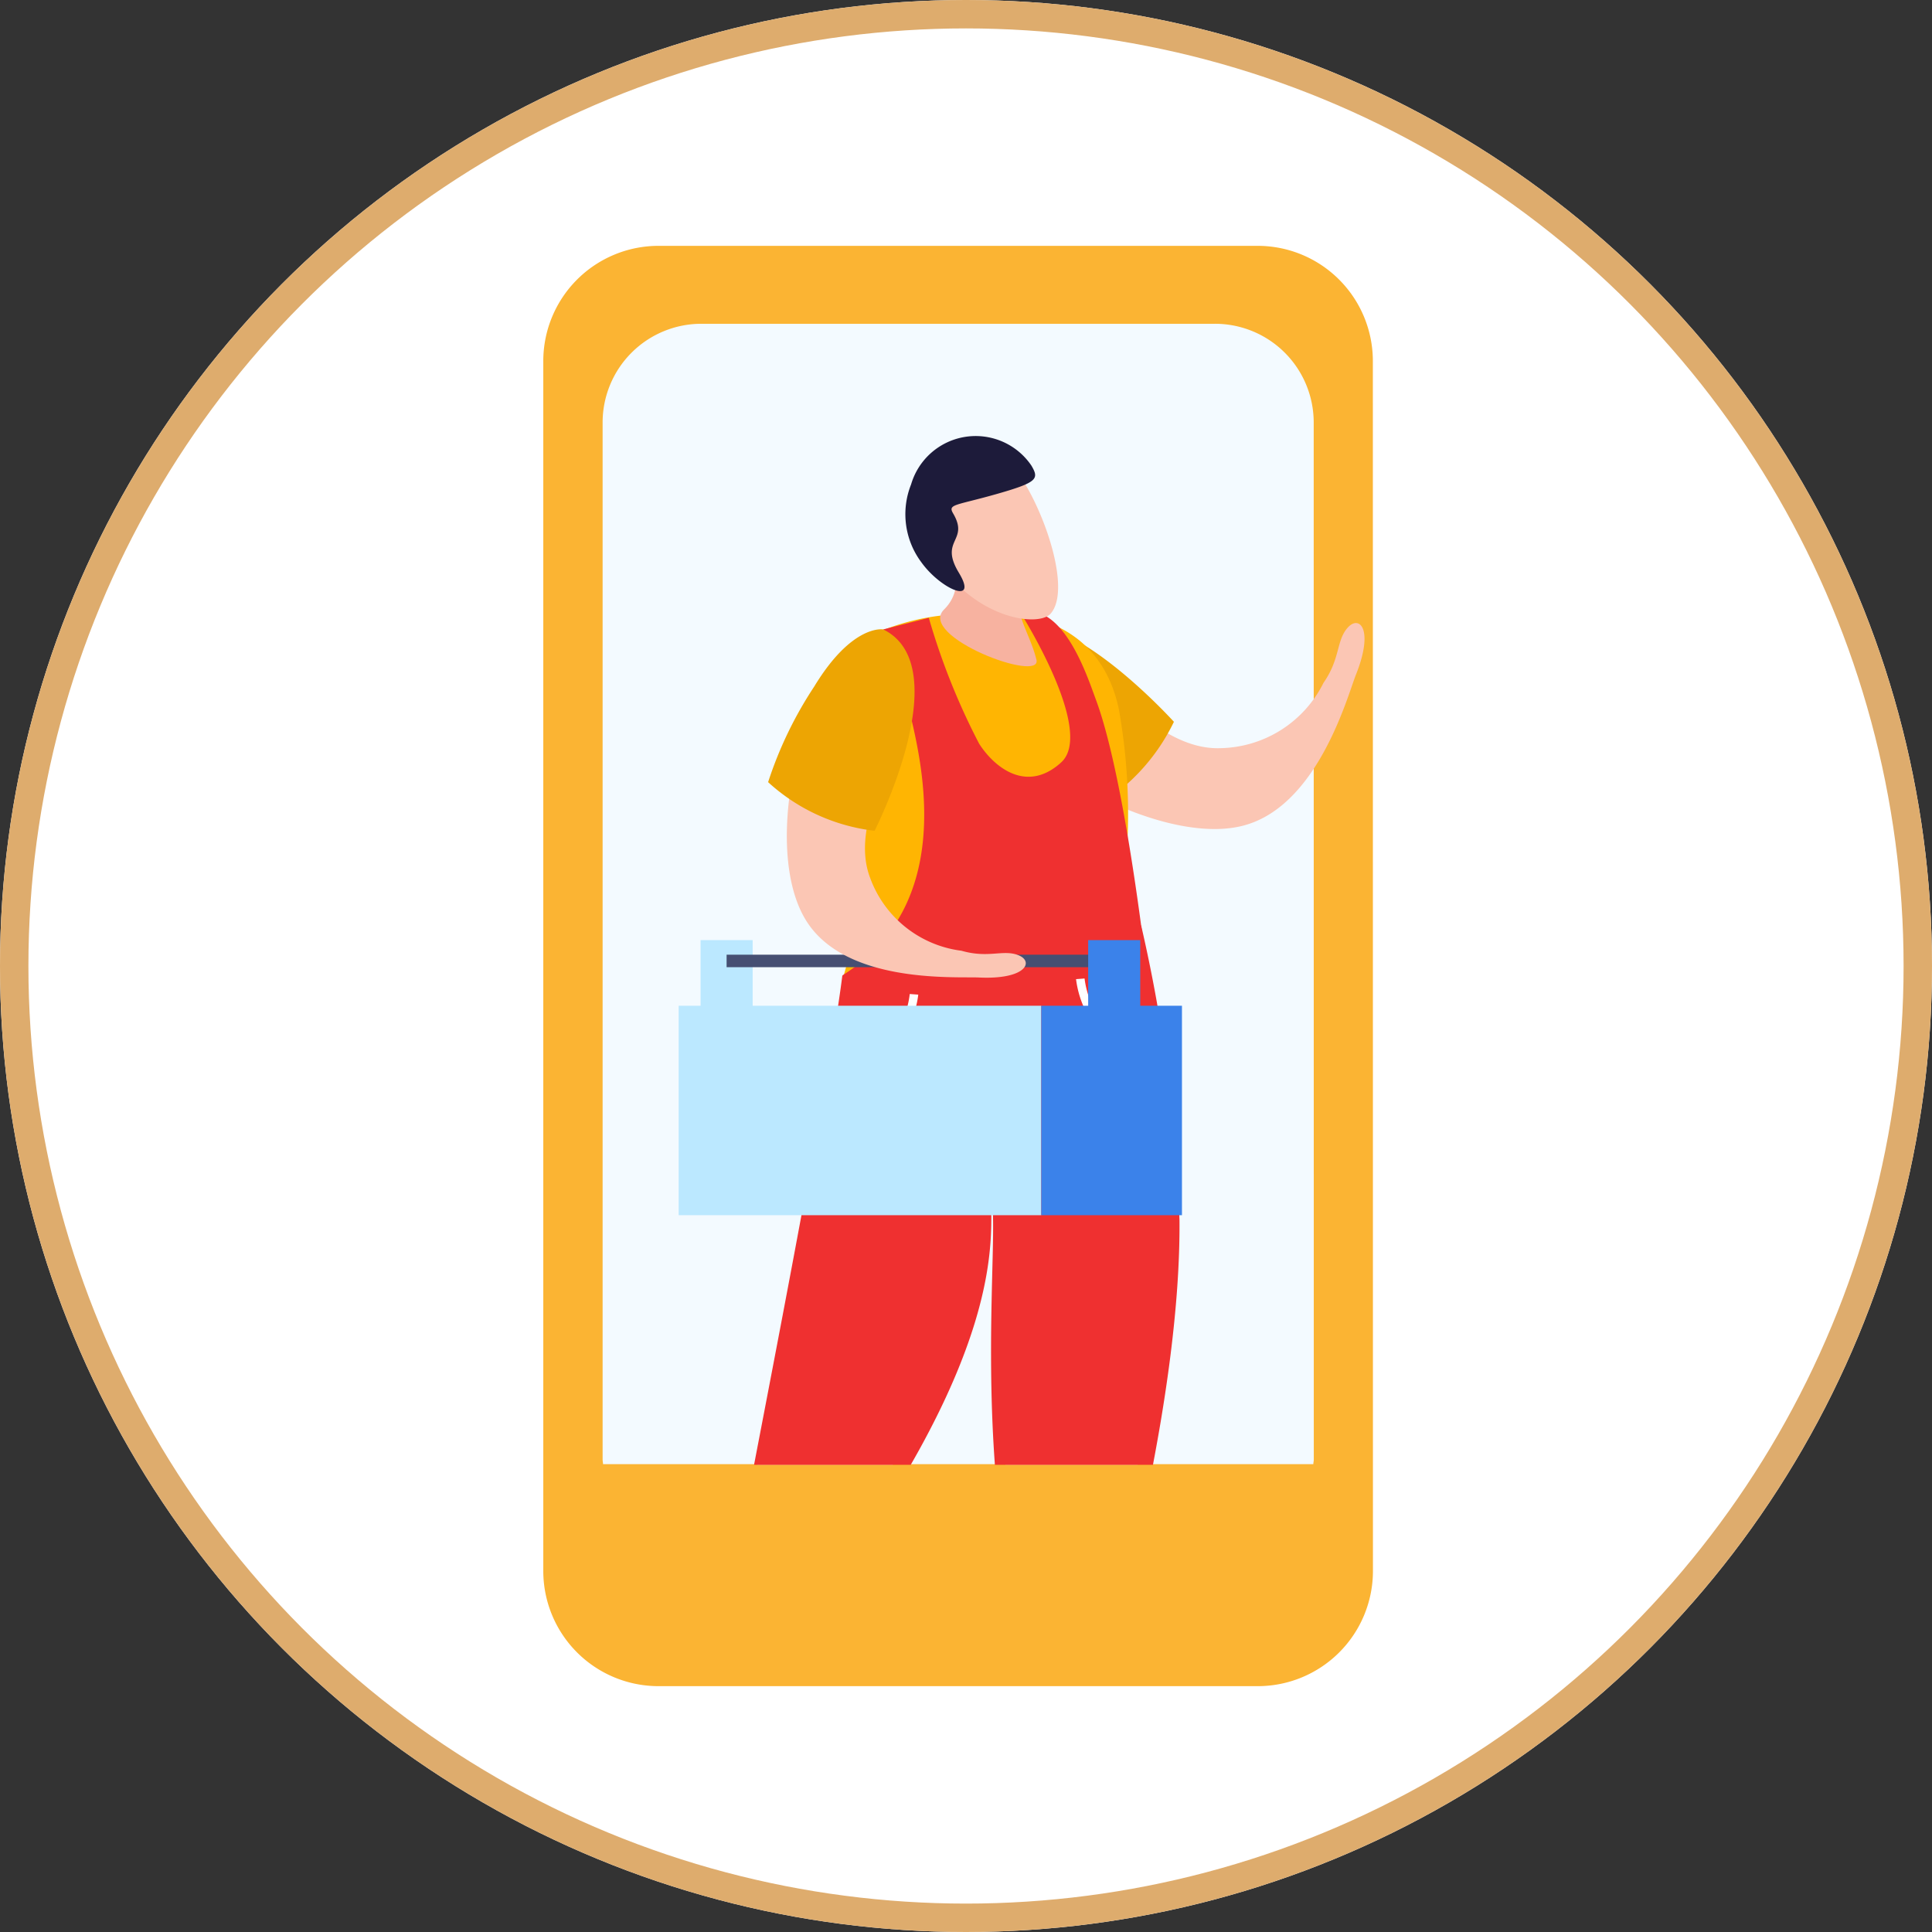 <?xml version="1.0" encoding="UTF-8"?>
<svg xmlns="http://www.w3.org/2000/svg" xmlns:xlink="http://www.w3.org/1999/xlink" width="68" height="68" viewBox="0 0 68 68">
  <rect x="0" y="0" width="68" height="68" fill="#333333" stroke="none"/>
  <defs>
    <clipPath id="clip-path">
      <rect id="Rectangle_167005" data-name="Rectangle 167005" width="29.148" height="41.063" fill="none"></rect>
    </clipPath>
  </defs>
  <g id="Group_222977" data-name="Group 222977" transform="translate(-1182 -1862)">
    <g id="Ellipse_1364" data-name="Ellipse 1364" transform="translate(1182 1862)" fill="#fff" stroke="#deac6d" stroke-width="1">
      <circle cx="34" cy="34" r="34" stroke="none"></circle>
      <circle cx="34" cy="34" r="33.5" fill="none"></circle>
    </g>
    <g id="Group_212086" data-name="Group 212086" transform="translate(1007.965 1672.817)">
      <g id="Group_212054" data-name="Group 212054" transform="translate(193.157 197.836)">
        <path id="Path_108514" data-name="Path 108514" d="M222.358,244.477a4.054,4.054,0,0,1-4.055,4.053H197.214a4.055,4.055,0,0,1-4.057-4.053V201.893a4.056,4.056,0,0,1,4.057-4.057H218.3a4.055,4.055,0,0,1,4.055,4.057Z" transform="translate(-193.157 -197.836)" fill="#fbb433"></path>
      </g>
      <g id="Group_212055" data-name="Group 212055" transform="translate(195.245 200.579)">
        <path id="Path_108515" data-name="Path 108515" d="M228.239,214.521a3.475,3.475,0,0,0-3.476-3.476H206.686a3.476,3.476,0,0,0-3.475,3.476v36.5c0,.055.014.105.015.161h25c0-.055.016-.106.016-.161Z" transform="translate(-203.211 -211.045)" fill="#f3faff"></path>
      </g>
      <g id="Group_212085" data-name="Group 212085" transform="translate(193.762 199.676)">
        <g id="Group_212084" data-name="Group 212084" transform="translate(0)" clip-path="url(#clip-path)">
          <g id="Group_212083" data-name="Group 212083" transform="translate(4.16 4.839)">
            <g id="Group_212058" data-name="Group 212058" transform="translate(10.725 6.598)">
              <g id="Group_212056" data-name="Group 212056">
                <path id="Path_108516" data-name="Path 108516" d="M267.978,263.1a2.1,2.1,0,0,1,2.469-.469c1.466.787,3.34,3.618,5.634,3.542a4.137,4.137,0,0,0,3.636-2.3c.6-.858.442-1.484.852-1.942s.932.049.29,1.655c-.306.769-1.369,4.747-4.089,5.343C273.207,269.713,266.4,265.168,267.978,263.1Z" transform="translate(-267.746 -261.77)" fill="#fbc6b4"></path>
              </g>
              <g id="Group_212057" data-name="Group 212057" transform="translate(0.075 0.079)">
                <path id="Path_108517" data-name="Path 108517" d="M268.621,262.616s-1.37,1.2.361,3.292a14.512,14.512,0,0,0,2.776,2.762,7.005,7.005,0,0,0,2.98-3.125S270.307,260.645,268.621,262.616Z" transform="translate(-268.107 -262.149)" fill="#eda503"></path>
              </g>
            </g>
            <g id="Group_212059" data-name="Group 212059" transform="translate(5.414 6.212)">
              <path id="Path_108518" data-name="Path 108518" d="M242.52,265.024a13.491,13.491,0,0,1,0,7.833c1.061.34.429.909.4.981-1.5,3.113,7.824,1.268,9.462-1.253.565-.866.025-1.966.125-3.63.037-.374.047-.752.051-1.124a20.924,20.924,0,0,0-.308-4.5c-.732-3.435-3.963-3.6-5.93-3.328a8.114,8.114,0,0,0-2.95.8l0,.007C242.322,261.44,241.764,262.229,242.52,265.024Z" transform="translate(-242.171 -259.913)" fill="#ffb502"></path>
            </g>
            <g id="Group_212060" data-name="Group 212060" transform="translate(5.763 6.179)">
              <path id="Path_108519" data-name="Path 108519" d="M246.162,263.054c.4,1.706,1.844,6.912-2.31,9.517,0,0,6.878,5.037,10.813.68,0,0-.79-7.433-1.891-10.385-.314-.848-1.154-3.452-2.664-3.076,0,0,2.655,4.179,1.443,5.284s-2.354.176-2.888-.656a23.987,23.987,0,0,1-1.772-4.432l-1.605.409A17.182,17.182,0,0,1,246.162,263.054Z" transform="translate(-243.852 -259.752)" fill="#ef3030"></path>
            </g>
            <g id="Group_212064" data-name="Group 212064" transform="translate(7.994)">
              <g id="Group_212061" data-name="Group 212061" transform="translate(1.21 3.812)">
                <path id="Path_108520" data-name="Path 108520" d="M260.617,248.353s.882,1.385-.056,2.307c-.965.945,3.465,2.615,3.25,1.765-.275-1.1-.928-1.685-.55-3.036Z" transform="translate(-260.423 -248.353)" fill="#f7b2a0"></path>
              </g>
              <g id="Group_212062" data-name="Group 212062" transform="translate(0.574 0.375)">
                <path id="Path_108521" data-name="Path 108521" d="M260.179,232.136c1.065.771,2.586,4.569,1.7,5.562-.39.433-2.229.237-3.579-1.346a3.322,3.322,0,0,1-.757-3.331A1.766,1.766,0,0,1,260.179,232.136Z" transform="translate(-257.358 -231.804)" fill="#fbc6b4"></path>
              </g>
              <g id="Group_212063" data-name="Group 212063">
                <path id="Path_108522" data-name="Path 108522" d="M259.018,231.056c.272.466.227.586-1.229,1s-1.722.351-1.526.684c.578.985-.506.916.2,2.084s-.642.579-1.319-.366a2.827,2.827,0,0,1-.362-2.74A2.369,2.369,0,0,1,259.018,231.056Z" transform="translate(-254.596 -229.999)" fill="#1d1b3a"></path>
              </g>
            </g>
            <g id="Group_212069" data-name="Group 212069" transform="translate(1.683 17.234)">
              <g id="Group_212065" data-name="Group 212065" transform="translate(0.475 7.81)">
                <path id="Path_108523" data-name="Path 108523" d="M227.69,359.027c-.934,3.653-2.029,11.453-.235,11.5s2.794-.5,1.76-.791-1.076-.4-1.044-.695c.444-3.768,6.336-9.642,6.836-14.12.169-1.53.284-2.928.363-4.155.671,3.279.178,6.761.236,7.912.189,4.094,1.065,11.833,3.026,11.849,2.09.013,3.117-.565,1.781-.841-1.155-.244-1.107-.3-1.085-.584.28-4.134,2.285-11.776,2.669-16.688C242.444,346.745,228.5,355.832,227.69,359.027Z" transform="translate(-226.493 -350.592)" fill="#fbc6b4"></path>
              </g>
              <g id="Group_212066" data-name="Group 212066" transform="translate(11.513 26.811)">
                <path id="Path_108524" data-name="Path 108524" d="M279.646,442.088a3.286,3.286,0,0,0,2.521,0s1.758.237.655.665S279.581,443.535,279.646,442.088Z" transform="translate(-279.645 -442.088)" fill="#163a54"></path>
              </g>
              <g id="Group_212067" data-name="Group 212067" transform="translate(0.674 26.951)">
                <path id="Path_108525" data-name="Path 108525" d="M227.452,442.763a3.3,3.3,0,0,0,2.522,0s1.758.24.649.664S227.387,444.211,227.452,442.763Z" transform="translate(-227.451 -442.763)" fill="#163a54"></path>
              </g>
              <g id="Group_212068" data-name="Group 212068">
                <path id="Path_108526" data-name="Path 108526" d="M238.8,312.986c-3.573,2.384-8.57,2.141-10.515,1.764-.525,4.251-3.72,20.2-4.08,22.386a8.562,8.562,0,0,0,2.543.63c7.574-9.768,6.7-13.957,6.785-15.185.284,1.419-.65,8.369.985,15.185a3.459,3.459,0,0,0,3.4,0c.059-.436,2.282-8.264,2.233-14.392A53.282,53.282,0,0,0,238.8,312.986Z" transform="translate(-224.207 -312.986)" fill="#ef3030"></path>
              </g>
            </g>
            <g id="Group_212071" data-name="Group 212071" transform="translate(5.922 19.655)">
              <g id="Group_212070" data-name="Group 212070">
                <path id="Path_108527" data-name="Path 108527" d="M244.708,327.585a3.528,3.528,0,0,0,2.42-2.922l-.3-.022a3.167,3.167,0,0,1-2.214,2.664Z" transform="translate(-244.617 -324.642)" fill="#fff"></path>
              </g>
            </g>
            <g id="Group_212073" data-name="Group 212073" transform="translate(13.99 19.105)">
              <g id="Group_212072" data-name="Group 212072">
                <path id="Path_108528" data-name="Path 108528" d="M285.888,324.942l.09-.282A3.212,3.212,0,0,1,283.763,322l-.3.023A3.526,3.526,0,0,0,285.888,324.942Z" transform="translate(-283.467 -321.997)" fill="#fff"></path>
              </g>
            </g>
            <g id="Group_212079" data-name="Group 212079" transform="translate(0 17.757)">
              <g id="Group_212074" data-name="Group 212074" transform="translate(0 2.31)">
                <rect id="Rectangle_167000" data-name="Rectangle 167000" width="12.763" height="7.372" fill="#bbe8ff"></rect>
              </g>
              <g id="Group_212075" data-name="Group 212075" transform="translate(12.763 2.31)">
                <rect id="Rectangle_167001" data-name="Rectangle 167001" width="4.951" height="7.372" fill="#3b82ea"></rect>
              </g>
              <g id="Group_212076" data-name="Group 212076" transform="translate(0.771)">
                <rect id="Rectangle_167002" data-name="Rectangle 167002" width="1.833" height="3.593" fill="#bbe8ff"></rect>
              </g>
              <g id="Group_212077" data-name="Group 212077" transform="translate(1.687 0.513)">
                <rect id="Rectangle_167003" data-name="Rectangle 167003" width="13.642" height="0.44" fill="#464f72"></rect>
              </g>
              <g id="Group_212078" data-name="Group 212078" transform="translate(14.413)">
                <rect id="Rectangle_167004" data-name="Rectangle 167004" width="1.833" height="3.593" fill="#3b82ea"></rect>
              </g>
            </g>
            <g id="Group_212082" data-name="Group 212082" transform="translate(3.149 6.816)">
              <g id="Group_212080" data-name="Group 212080" transform="translate(0.657 0.565)">
                <path id="Path_108529" data-name="Path 108529" d="M237.844,265.6a1.708,1.708,0,0,1,.949,1.951c-.252,1.569-2.218,4.142-1.432,6.186a3.946,3.946,0,0,0,3.212,2.556c.962.278,1.473-.061,2.015.162s.248.858-1.4.78c-.789-.039-4.705.246-6.093-2.02C233.275,272.25,235.495,264.824,237.844,265.6Z" transform="translate(-234.425 -265.543)" fill="#fbc6b4"></path>
              </g>
              <g id="Group_212081" data-name="Group 212081">
                <path id="Path_108530" data-name="Path 108530" d="M235.313,262.825s-1.087-.2-2.43,2.014a13.846,13.846,0,0,0-1.621,3.362,6.683,6.683,0,0,0,3.747,1.712S237.961,264.121,235.313,262.825Z" transform="translate(-231.263 -262.82)" fill="#eda503"></path>
              </g>
            </g>
          </g>
        </g>
      </g>
    </g>
  </g>
</svg>
